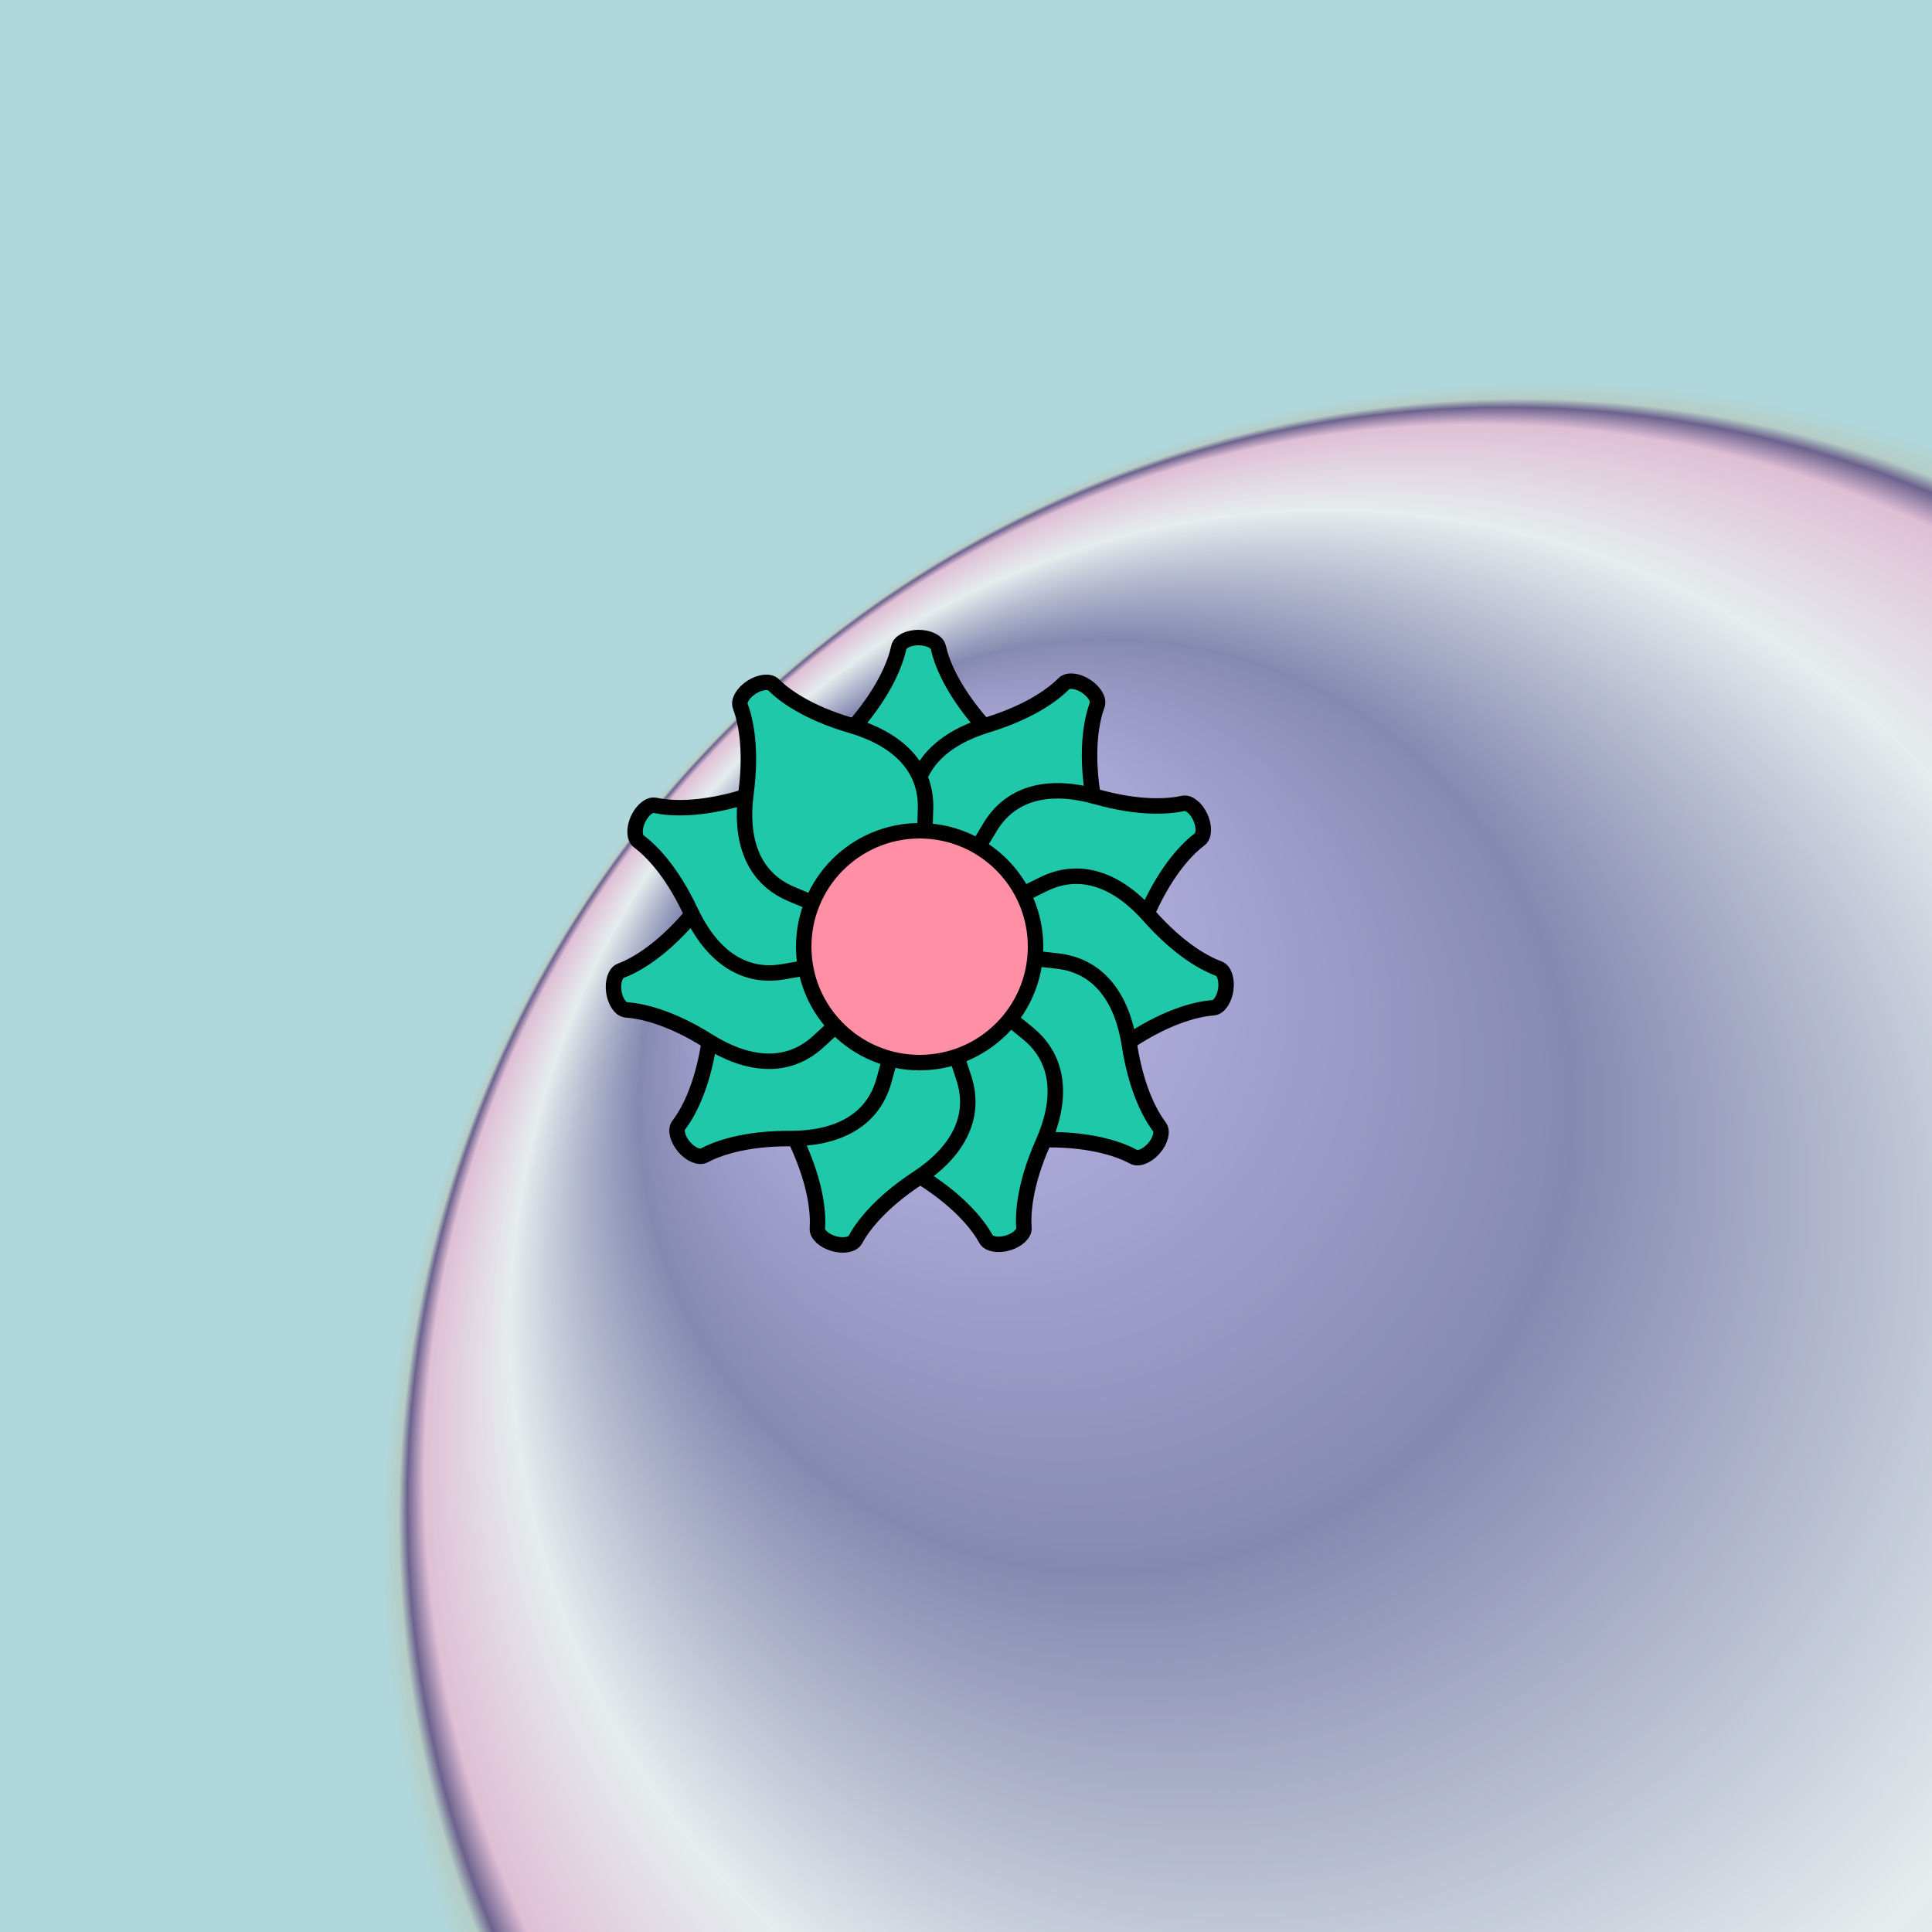 <svg viewBox="0 0 500 500" fill="none" xmlns="http://www.w3.org/2000/svg" xmlns:xlink="http://www.w3.org/1999/xlink"><defs><radialGradient id="radialBG" cx="0.8" cy="0.8" r="0.6" fx="0.42" fy="0.42" spreadMethod="pad"><stop offset="0%" stop-color="#D1BDFF"/><stop offset="40%" stop-color="#7B76A6"/><stop offset="70%" stop-color="#F2F2F2"/><stop offset="90%" stop-color="#EBB9D4"/><stop offset="94%" stop-color="#5C457B"/><stop offset="96%" stop-color="#B6CAC0"/><stop offset="100%" stop-color="#B0D8DC"/></radialGradient></defs><rect width="500" height="500" fill="url(#radialBG)"/><rect id="rect" style="mix-blend-mode:overlay" opacity=".2" width="100%" height="100%" fill="#B0D8DC"/><defs><filter id="Gl" x="-50%" y="-50%" width="200%" height="200%"><feTurbulence baseFrequency="0.4"/><feDisplacementMap in="SourceGraphic" scale="22"/><feOffset dy="-5" dx="-12"/><feDropShadow dx="8" dy="8" flood-color="#000000" flood-opacity="1" stdDeviation="0"/></filter></defs><g filter="url(#Gl)" stroke="#000000" stroke-width="4"><defs><path id="ps-14"  d="M244.62 172.506C244.916 171.126 247.095 170 249.718 170V170C252.342 170 254.522 171.126 254.827 172.504C255.608 176.045 258.097 183.109 266.015 192.22C273.86 201.247 276.961 211.518 270.545 220.856L257.391 240H242.776L229.459 220.619C223.135 211.414 226.047 201.287 233.63 192.353C241.416 183.179 243.856 176.063 244.62 172.506Z"/><mask id="fpc"><rect height="100%" width="100%" fill="white" /><use transform = "rotate(32.727 250 250)" xlink:href="#ps-14" fill="black"/></mask></defs><use transform="rotate(0.0 250 250)" xlink:href="#ps-14" mask="url(#fpc)" fill="#1FC8A9"/><use transform="rotate(32.727 250 250)" xlink:href="#ps-14" mask="url(#fpc)" fill="#1FC8A9"/><use transform="rotate(65.454 250 250)" xlink:href="#ps-14" mask="url(#fpc)" fill="#1FC8A9"/><use transform="rotate(98.181 250 250)" xlink:href="#ps-14" mask="url(#fpc)" fill="#1FC8A9"/><use transform="rotate(130.908 250 250)" xlink:href="#ps-14" mask="url(#fpc)" fill="#1FC8A9"/><use transform="rotate(163.635 250 250)" xlink:href="#ps-14" mask="url(#fpc)" fill="#1FC8A9"/><use transform="rotate(196.362 250 250)" xlink:href="#ps-14" mask="url(#fpc)" fill="#1FC8A9"/><use transform="rotate(229.89 250 250)" xlink:href="#ps-14" mask="url(#fpc)" fill="#1FC8A9"/><use transform="rotate(261.816 250 250)" xlink:href="#ps-14" mask="url(#fpc)" fill="#1FC8A9"/><use transform="rotate(294.543 250 250)" xlink:href="#ps-14" mask="url(#fpc)" fill="#1FC8A9"/><use transform="rotate(327.270 250 250)" xlink:href="#ps-14" mask="url(#fpc)" fill="#1FC8A9"/><circle cx="250" cy="250" r="30" fill="#FF8FA4"/></g></svg>